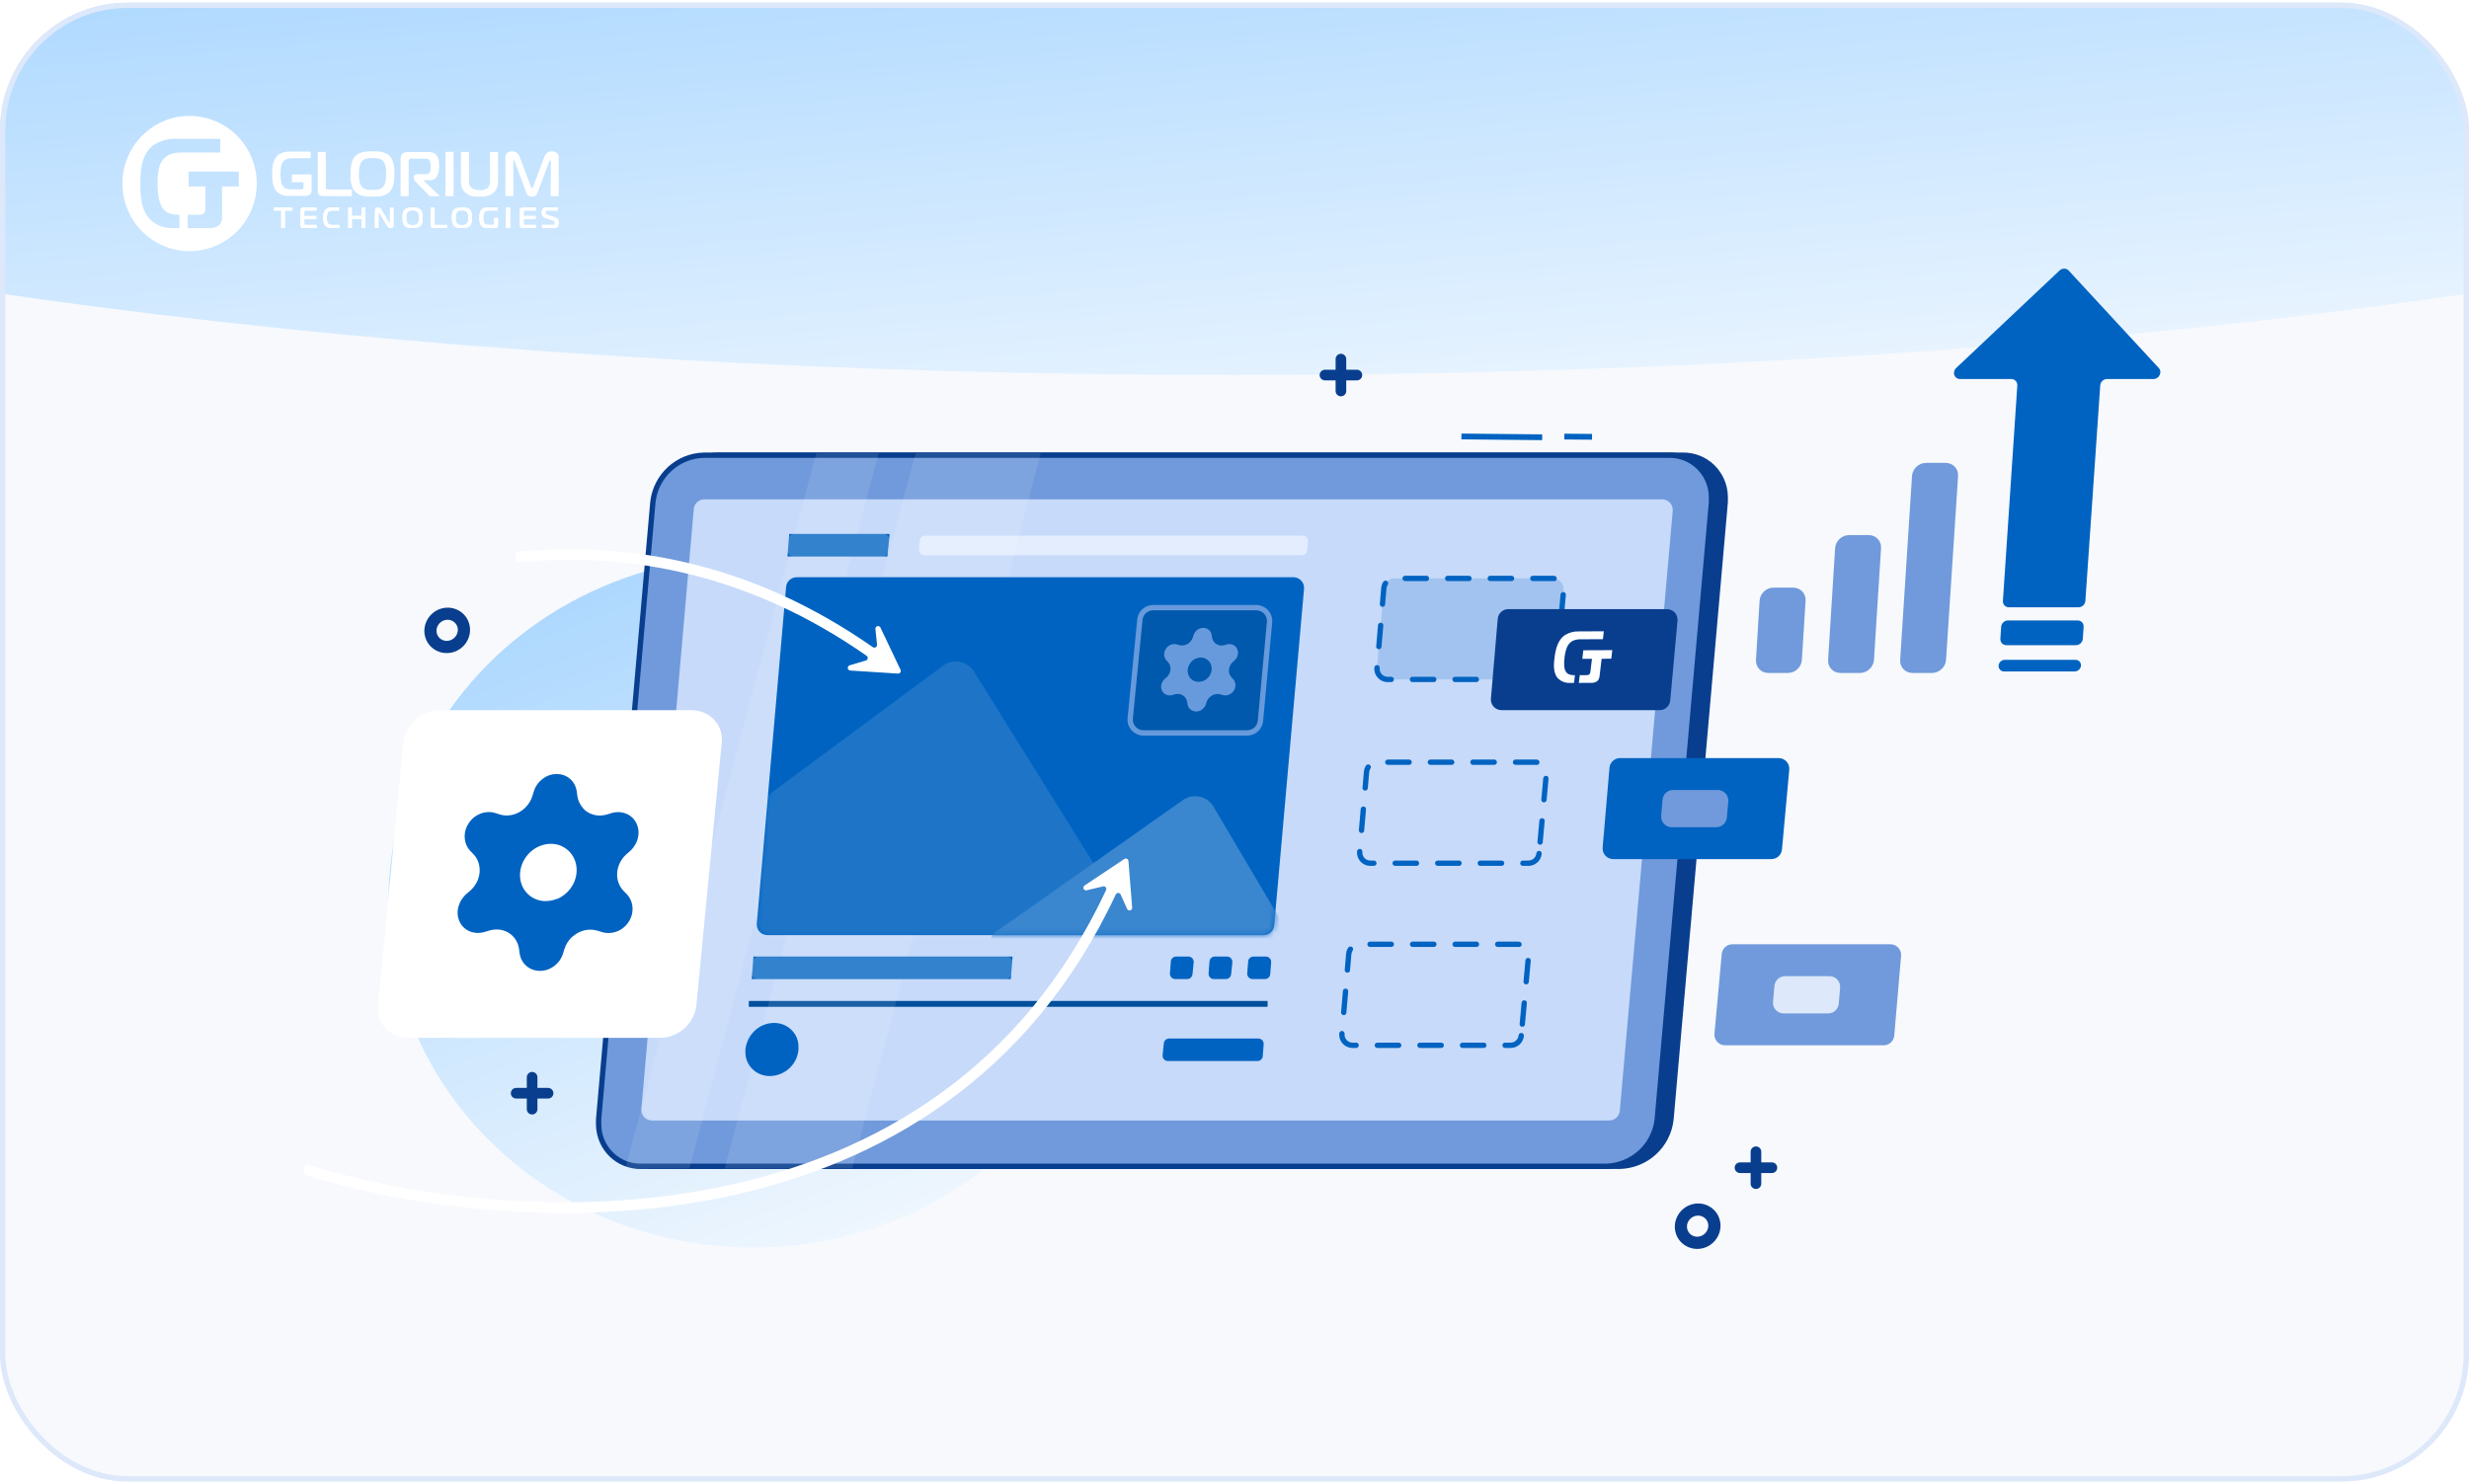 <?xml version="1.0" encoding="UTF-8"?>
<svg xmlns="http://www.w3.org/2000/svg" width="464" height="279" viewBox="0 0 464 279" fill="none">
  <g clip-path="url(#clip0_6472_12754)">
    <rect y="0.5" width="464" height="278" fill="#F7F9FD"></rect>
    <g filter="url(#filter0_f_6472_12754)">
      <ellipse cx="232" cy="-15" rx="85.5" ry="406" transform="rotate(90 232 -15)" fill="url(#paint0_linear_6472_12754)"></ellipse>
    </g>
    <g opacity="0.6" filter="url(#filter1_f_6472_12754)">
      <ellipse cx="141.5" cy="169.5" rx="65" ry="68.5" transform="rotate(90 141.5 169.5)" fill="url(#paint1_linear_6472_12754)"></ellipse>
    </g>
    <path d="M388.77 50.861C394.419 56.973 400.065 63.081 405.706 69.185C406.407 69.95 405.767 71.245 404.71 71.245C401.799 71.245 398.888 71.245 395.977 71.245C395.313 71.245 394.735 71.788 394.698 72.454C393.763 85.954 392.833 99.453 391.906 112.952C391.857 113.618 391.279 114.161 390.615 114.161C386.252 114.161 381.894 114.161 377.54 114.161C376.864 114.161 376.36 113.618 376.409 112.952C377.311 99.453 378.213 85.954 379.115 72.454C379.152 71.788 378.647 71.245 377.971 71.245C374.765 71.245 371.555 71.245 368.341 71.245C367.271 71.245 366.815 69.95 367.615 69.185C374.084 63.081 380.558 56.973 387.036 50.861C387.54 50.38 388.327 50.38 388.77 50.861Z" fill="#0063C1"></path>
    <path d="M375.929 120.071C375.978 119.323 376.028 118.574 376.077 117.826C376.126 117.159 376.704 116.629 377.368 116.629C381.722 116.629 386.08 116.629 390.442 116.629C391.119 116.629 391.623 117.159 391.574 117.826C391.525 118.574 391.476 119.323 391.426 120.071C391.377 120.738 390.799 121.281 390.135 121.281C385.773 121.281 381.415 121.281 377.061 121.281C376.397 121.281 375.892 120.738 375.929 120.071Z" fill="#0063C1"></path>
    <path d="M389.901 126.216C385.474 126.216 381.046 126.216 376.618 126.216C376.015 126.216 375.56 125.723 375.597 125.118C375.634 124.513 376.163 124.032 376.766 124.032C381.193 124.032 385.621 124.032 390.049 124.032C390.652 124.032 391.119 124.513 391.082 125.118C391.033 125.723 390.504 126.216 389.901 126.216Z" fill="#0063C1"></path>
    <path d="M330.68 112.927C330.766 111.557 331.935 110.459 333.3 110.459C334.538 110.459 335.772 110.459 337.002 110.459C338.367 110.459 339.4 111.557 339.327 112.927C339.097 116.629 338.863 120.33 338.626 124.032C338.552 125.389 337.371 126.5 336.018 126.5C334.78 126.5 333.546 126.5 332.316 126.5C330.951 126.5 329.93 125.389 330.004 124.032C330.233 120.33 330.459 116.629 330.68 112.927Z" fill="#709ADB"></path>
    <path d="M344.874 103.056C344.96 101.686 346.128 100.588 347.493 100.588C348.731 100.588 349.965 100.588 351.195 100.588C352.561 100.588 353.594 101.686 353.508 103.056C353.065 110.048 352.622 117.04 352.179 124.032C352.093 125.389 350.913 126.5 349.56 126.5C348.33 126.5 347.096 126.5 345.858 126.5C344.492 126.5 343.471 125.389 343.558 124.032C343.992 117.04 344.431 110.048 344.874 103.056Z" fill="#709ADB"></path>
    <path d="M359.325 89.483C359.411 88.113 360.58 87.015 361.957 87.015C363.195 87.015 364.429 87.015 365.659 87.015C367.025 87.015 368.07 88.113 367.984 89.483C367.23 100.999 366.475 112.516 365.721 124.032C365.635 125.389 364.454 126.5 363.101 126.5C361.871 126.5 360.637 126.5 359.399 126.5C358.034 126.5 357.013 125.389 357.099 124.032C357.845 112.516 358.587 100.999 359.325 89.483Z" fill="#709ADB"></path>
    <path fill-rule="evenodd" clip-rule="evenodd" d="M35.623 21.789C40.73 21.788 45.336 24.883 47.291 29.632C49.247 34.382 48.168 39.849 44.557 43.485C40.946 47.12 35.514 48.209 30.796 46.242C26.077 44.275 23 39.64 23 34.499C23 27.481 28.651 21.791 35.623 21.789ZM35.273 40.368V42.885H39.518C39.795 42.879 40.072 42.839 40.34 42.767C40.623 42.691 40.888 42.558 41.119 42.375C41.305 42.209 41.453 42.005 41.551 41.775C41.687 41.441 41.751 41.081 41.738 40.721V35.052H44.881V32.252H35.44V35.052H38.599V39.235C38.596 39.379 38.583 39.523 38.56 39.666C38.535 39.831 38.455 39.983 38.334 40.097C38.231 40.213 38.095 40.292 37.944 40.325C37.803 40.348 37.66 40.36 37.516 40.36L35.273 40.368ZM33.715 42.885V40.368H33.465C32.837 40.376 32.214 40.258 31.631 40.023C31.023 39.739 30.541 39.239 30.275 38.619C30.07 38.195 29.926 37.744 29.847 37.279C29.785 36.941 29.726 36.545 29.68 36.102C29.629 35.573 29.606 35.042 29.609 34.511C29.606 33.987 29.63 33.464 29.68 32.943C29.726 32.496 29.785 32.111 29.847 31.794C29.897 31.527 29.968 31.265 30.061 31.01C30.123 30.831 30.202 30.659 30.299 30.496C30.614 29.907 31.106 29.432 31.705 29.14C32.42 28.809 33.201 28.649 33.987 28.673H41.387V26.102H33.099C31.687 26.044 30.288 26.402 29.076 27.133C28.488 27.502 27.988 27.997 27.611 28.583C27.254 29.156 26.981 29.778 26.801 30.43C26.619 31.103 26.5 31.792 26.447 32.488C26.388 33.201 26.361 33.899 26.361 34.585C26.361 35.177 26.361 35.793 26.424 36.432C26.461 37.066 26.552 37.695 26.696 38.313C26.84 38.926 27.059 39.517 27.35 40.074C27.651 40.644 28.06 41.149 28.554 41.56C29.017 41.929 29.53 42.232 30.077 42.457C30.819 42.757 31.614 42.899 32.414 42.877L33.715 42.885Z" fill="white"></path>
    <path fill-rule="evenodd" clip-rule="evenodd" d="M103.272 30.246C103.239 30.3 103.213 30.357 103.194 30.418L101.112 35.981C101.05 36.137 100.992 36.282 100.934 36.402C100.881 36.519 100.809 36.626 100.721 36.718C100.634 36.808 100.528 36.875 100.412 36.914C100.267 36.961 100.115 36.983 99.963 36.978C99.8 36.983 99.638 36.955 99.487 36.894C99.368 36.846 99.261 36.77 99.173 36.674C99.087 36.583 99.016 36.477 98.964 36.362C98.908 36.231 98.858 36.097 98.817 35.961L96.758 30.41C96.738 30.349 96.71 30.291 96.677 30.238L96.673 30.229C96.641 30.166 96.624 30.133 96.565 30.133C96.503 30.133 96.457 30.177 96.457 30.25V30.386L96.492 36.862H94.975V29.541C94.961 29.318 95.023 29.097 95.149 28.916C95.251 28.777 95.384 28.664 95.535 28.587C95.671 28.52 95.816 28.478 95.965 28.463H96.271C96.467 28.459 96.664 28.487 96.852 28.547C96.995 28.594 97.127 28.672 97.238 28.776C97.342 28.876 97.43 28.994 97.498 29.124C97.569 29.253 97.63 29.387 97.683 29.525L99.761 35.076C99.794 35.151 99.83 35.225 99.87 35.296C99.904 35.356 99.939 35.384 99.978 35.384C100.017 35.384 100.055 35.356 100.09 35.296C100.131 35.225 100.167 35.151 100.199 35.076L102.277 29.525C102.344 29.323 102.439 29.133 102.559 28.96C102.651 28.833 102.766 28.724 102.896 28.64C103.015 28.566 103.146 28.516 103.283 28.491C103.42 28.467 103.559 28.455 103.697 28.455C104.026 28.443 104.351 28.533 104.63 28.715C104.883 28.909 105.022 29.224 104.997 29.549V36.87H103.48L103.527 30.394C103.527 30.282 103.508 30.213 103.473 30.186C103.449 30.162 103.419 30.147 103.388 30.141C103.349 30.141 103.31 30.177 103.272 30.246ZM70.018 28.455H70.792C71.078 28.464 71.362 28.495 71.643 28.547C71.931 28.604 72.213 28.692 72.483 28.811C72.758 28.931 73.009 29.104 73.222 29.32C73.43 29.529 73.598 29.776 73.718 30.049C73.84 30.326 73.933 30.616 73.996 30.914C74.062 31.216 74.104 31.523 74.12 31.831V32.697C74.12 32.965 74.12 33.265 74.093 33.574C74.074 33.879 74.034 34.183 73.973 34.483C73.911 34.781 73.819 35.071 73.698 35.348C73.578 35.621 73.41 35.868 73.203 36.077C72.989 36.292 72.738 36.464 72.464 36.586C72.194 36.705 71.912 36.792 71.624 36.846C71.342 36.901 71.056 36.934 70.769 36.942H69.221C68.936 36.933 68.653 36.901 68.373 36.846C68.085 36.793 67.803 36.706 67.534 36.586C67.259 36.464 67.009 36.292 66.794 36.077C66.567 35.849 66.385 35.577 66.26 35.276C66.135 34.987 66.041 34.685 65.982 34.375C65.926 34.079 65.892 33.779 65.881 33.477V32.676C65.881 32.432 65.881 32.1 65.904 31.791C65.92 31.488 65.959 31.187 66.02 30.89C66.081 30.595 66.173 30.307 66.295 30.033C66.421 29.756 66.597 29.507 66.814 29.3C67.026 29.095 67.272 28.932 67.541 28.819C67.809 28.701 68.088 28.612 68.373 28.555C68.652 28.503 68.934 28.472 69.217 28.463H69.991L70.018 28.455ZM58.552 32.789H58.563L58.552 32.741V32.789ZM58.552 35.749V32.789H54.852V34.255H57.046V35.056C57.051 35.128 57.051 35.2 57.046 35.272C57.032 35.353 56.994 35.427 56.938 35.484C56.885 35.543 56.816 35.582 56.74 35.597C56.672 35.603 56.604 35.603 56.535 35.597H54.569C54.267 35.599 53.968 35.541 53.687 35.424C53.393 35.284 53.16 35.035 53.033 34.727C52.994 34.644 52.959 34.559 52.929 34.471C52.883 34.341 52.849 34.207 52.824 34.071C52.793 33.902 52.766 33.706 52.743 33.482C52.718 33.216 52.706 32.948 52.708 32.681C52.706 32.413 52.717 32.146 52.743 31.88C52.766 31.655 52.793 31.479 52.824 31.307C52.848 31.171 52.883 31.037 52.929 30.906C52.96 30.818 52.997 30.732 53.041 30.65C53.195 30.358 53.433 30.123 53.722 29.977C54.068 29.813 54.445 29.734 54.825 29.745H58.397V28.499H54.384C53.705 28.471 53.032 28.648 52.449 29.008C52.166 29.192 51.925 29.438 51.745 29.729C51.571 30.011 51.44 30.319 51.358 30.642C51.268 30.977 51.209 31.321 51.183 31.668C51.156 32.02 51.145 32.364 51.145 32.705C51.145 33.045 51.145 33.306 51.172 33.622C51.19 33.936 51.234 34.249 51.303 34.555C51.372 34.859 51.479 35.153 51.621 35.428C51.766 35.711 51.963 35.961 52.201 36.165C52.424 36.35 52.672 36.5 52.936 36.61C53.298 36.76 53.685 36.831 54.074 36.818H57.48C57.61 36.814 57.74 36.795 57.867 36.762C58.007 36.727 58.139 36.661 58.254 36.57C58.344 36.489 58.416 36.388 58.463 36.273C58.527 36.107 58.557 35.928 58.552 35.749ZM66.125 35.629V36.866L60.734 36.874C60.604 36.872 60.475 36.857 60.347 36.83C60.221 36.803 60.103 36.746 60.003 36.662C59.93 36.588 59.866 36.505 59.813 36.414C59.745 36.278 59.712 36.126 59.717 35.973V28.555H61.234V35.348C61.241 35.422 61.277 35.488 61.334 35.533C61.37 35.556 61.407 35.576 61.446 35.593C61.533 35.622 61.623 35.634 61.714 35.629H66.125ZM67.483 33.598C67.455 33.303 67.442 33.006 67.444 32.709H67.456C67.442 32.209 67.486 31.708 67.588 31.219C67.653 30.917 67.777 30.633 67.951 30.382C68.172 30.087 68.491 29.886 68.845 29.817C69.228 29.738 69.617 29.7 70.006 29.701C70.396 29.7 70.785 29.739 71.167 29.817C71.526 29.884 71.848 30.085 72.073 30.382C72.144 30.474 72.207 30.573 72.258 30.678C72.326 30.823 72.38 30.975 72.417 31.131C72.469 31.347 72.505 31.566 72.525 31.788C72.555 32.094 72.57 32.401 72.568 32.709C72.57 33.003 72.555 33.297 72.525 33.59C72.505 33.81 72.469 34.028 72.417 34.243C72.38 34.403 72.328 34.558 72.262 34.708C72.213 34.823 72.15 34.93 72.073 35.028C71.959 35.179 71.819 35.307 71.659 35.404C71.503 35.498 71.335 35.568 71.159 35.613C70.976 35.661 70.788 35.69 70.598 35.701H69.383C69.194 35.691 69.006 35.661 68.822 35.613C68.649 35.566 68.482 35.496 68.327 35.404C68.174 35.307 68.043 35.179 67.94 35.028C67.863 34.933 67.8 34.828 67.75 34.715C67.683 34.566 67.63 34.411 67.591 34.251C67.543 34.036 67.507 33.818 67.483 33.598ZM75.289 36.87H76.806V30.394C76.8 30.312 76.8 30.231 76.806 30.149C76.825 30.06 76.876 29.982 76.949 29.929C76.997 29.873 77.06 29.834 77.131 29.817C77.204 29.81 77.278 29.81 77.351 29.817H79.809C79.951 29.819 80.093 29.83 80.234 29.849C80.395 29.869 80.545 29.947 80.656 30.069C80.757 30.183 80.829 30.32 80.865 30.47C80.928 30.717 80.955 30.972 80.947 31.227V31.491C80.947 31.595 80.947 31.7 80.924 31.804C80.912 31.91 80.893 32.016 80.865 32.12C80.846 32.208 80.813 32.291 80.768 32.368C80.682 32.519 80.544 32.631 80.382 32.681C80.24 32.717 80.094 32.736 79.948 32.737H78.435C78.252 32.724 78.071 32.782 77.928 32.901C77.817 33.002 77.754 33.148 77.758 33.302V33.49C77.761 33.625 77.805 33.757 77.881 33.866C77.956 33.983 78.04 34.093 78.133 34.195L80.776 36.89H82.684L79.627 33.954V33.894H80.664C80.865 33.898 81.066 33.873 81.26 33.818C81.412 33.773 81.556 33.706 81.689 33.618C81.801 33.542 81.9 33.449 81.984 33.342C82.058 33.249 82.123 33.148 82.177 33.041C82.333 32.749 82.433 32.428 82.471 32.096C82.505 31.786 82.522 31.474 82.521 31.163C82.52 30.852 82.502 30.542 82.467 30.233C82.424 29.908 82.305 29.599 82.119 29.332C82.02 29.163 81.888 29.017 81.732 28.904C81.598 28.804 81.449 28.727 81.291 28.675C81.141 28.629 80.986 28.599 80.83 28.587H76.581C76.418 28.587 76.254 28.606 76.094 28.643C75.912 28.688 75.746 28.784 75.614 28.92C75.464 29.058 75.364 29.244 75.328 29.448C75.297 29.631 75.282 29.816 75.281 30.001V36.906L75.289 36.87ZM85.238 28.551V36.87H83.721V28.551H85.238ZM90.11 35.717H89.723C89.58 35.704 89.437 35.68 89.298 35.645C89.154 35.608 89.015 35.554 88.884 35.484C88.749 35.411 88.627 35.315 88.524 35.2C88.341 35.005 88.221 34.756 88.183 34.487C88.15 34.243 88.133 33.996 88.133 33.75V28.567H86.616V33.962C86.618 34.329 86.659 34.694 86.736 35.052C86.833 35.447 87.034 35.808 87.316 36.093C87.509 36.3 87.738 36.469 87.99 36.59C88.23 36.706 88.482 36.796 88.74 36.858C88.982 36.916 89.228 36.952 89.475 36.966H90.741C90.989 36.952 91.234 36.916 91.476 36.858C91.735 36.796 91.987 36.706 92.227 36.59C92.48 36.47 92.708 36.301 92.9 36.093C93.183 35.808 93.384 35.447 93.481 35.052C93.56 34.694 93.6 34.329 93.601 33.962V28.567H92.084V34.094C92.081 34.229 92.065 34.363 92.037 34.495C92.01 34.632 91.972 34.766 91.921 34.895C91.871 35.022 91.799 35.139 91.708 35.24C91.598 35.359 91.467 35.456 91.322 35.524C91.187 35.595 91.043 35.649 90.896 35.684C90.755 35.72 90.611 35.744 90.466 35.757H90.079L90.11 35.717Z" fill="white"></path>
    <path d="M52.855 42.869V39.576H51.449V38.994H54.948V39.576H53.534V42.869H52.855Z" fill="white"></path>
    <path d="M57.046 42.863C56.891 42.886 56.734 42.842 56.612 42.742C56.506 42.616 56.456 42.452 56.473 42.287V39.553C56.467 39.406 56.514 39.263 56.604 39.148C56.727 39.034 56.893 38.979 57.058 38.998H59.488V39.578H57.441C57.371 39.571 57.302 39.59 57.245 39.63C57.199 39.682 57.177 39.752 57.186 39.821V40.596H59.436V41.176H57.186V42.081C57.184 42.136 57.204 42.19 57.241 42.23C57.285 42.275 57.373 42.279 57.484 42.279H59.512V42.859L57.046 42.863Z" fill="white"></path>
    <path d="M62.258 42.865C61.834 42.898 61.418 42.732 61.119 42.41C60.835 41.999 60.7 41.493 60.74 40.984C60.691 40.456 60.814 39.926 61.089 39.485C61.398 39.145 61.831 38.967 62.273 38.997H63.722V39.578H62.584C62.182 39.578 61.825 39.607 61.635 39.936C61.473 40.253 61.403 40.615 61.434 40.976C61.405 41.3 61.465 41.626 61.605 41.914C61.791 42.219 62.121 42.284 62.55 42.284H63.772V42.865H62.258Z" fill="white"></path>
    <path d="M68.64 42.869H67.97V41.164H66.119V42.869H65.445V38.994H66.119V40.581H67.97V38.994H68.64V42.869Z" fill="white"></path>
    <path d="M73.963 42.329C73.975 42.478 73.921 42.626 73.815 42.73C73.71 42.834 73.566 42.884 73.421 42.865C73.181 42.884 72.951 42.759 72.829 42.543L71.292 40.027C71.242 39.943 71.219 39.935 71.207 39.935C71.16 39.947 71.129 39.993 71.134 40.042V42.826H70.466V39.51C70.466 39.188 70.681 38.997 71.027 38.997C71.259 38.974 71.484 39.09 71.607 39.295L73.145 41.832C73.171 41.867 73.183 41.923 73.229 41.923C73.275 41.923 73.287 41.855 73.287 41.832V39.049H73.956L73.963 42.329Z" fill="white"></path>
    <path fill-rule="evenodd" clip-rule="evenodd" d="M79.442 40.932C79.442 40.433 79.407 39.791 79.018 39.393C78.613 38.994 78.007 38.994 77.557 38.994C77.553 38.994 77.548 38.994 77.544 38.994C77.092 38.994 76.466 39.002 76.066 39.393C75.665 39.783 75.638 40.417 75.638 40.932C75.638 41.358 75.657 42.072 76.066 42.47C76.474 42.869 77.116 42.869 77.544 42.869C77.971 42.869 78.637 42.849 79.018 42.47C79.399 42.092 79.442 41.43 79.442 40.932ZM77.536 42.303C77.189 42.36 76.836 42.243 76.587 41.988H76.599C76.403 41.674 76.318 41.302 76.358 40.931C76.316 40.56 76.397 40.186 76.587 39.867C76.84 39.62 77.191 39.506 77.536 39.56C77.884 39.51 78.235 39.622 78.493 39.867C78.689 40.183 78.77 40.56 78.722 40.931C78.764 41.3 78.684 41.672 78.493 41.988C78.24 42.241 77.885 42.358 77.536 42.303Z" fill="white"></path>
    <path d="M81.454 42.868C81.328 42.874 81.204 42.838 81.1 42.767C81.009 42.686 80.959 42.568 80.963 42.445V38.994H81.684V42.075C81.674 42.136 81.694 42.197 81.736 42.242C81.788 42.277 81.851 42.293 81.913 42.286H84.006V42.868H81.454Z" fill="white"></path>
    <path fill-rule="evenodd" clip-rule="evenodd" d="M88.722 40.932C88.722 40.433 88.686 39.791 88.298 39.393C87.894 38.994 87.287 38.994 86.837 38.994C86.832 38.994 86.828 38.994 86.824 38.994C86.373 38.994 85.747 39.002 85.346 39.393C84.946 39.783 84.918 40.417 84.918 40.932C84.918 41.358 84.938 42.072 85.346 42.47C85.755 42.869 86.396 42.869 86.824 42.869C87.252 42.869 87.917 42.849 88.298 42.47C88.679 42.092 88.722 41.43 88.722 40.932ZM86.816 42.303C86.468 42.359 86.114 42.243 85.864 41.988C85.676 41.671 85.597 41.3 85.638 40.932C85.598 40.561 85.677 40.187 85.864 39.867C86.118 39.62 86.47 39.507 86.816 39.56C87.164 39.51 87.515 39.623 87.773 39.867C87.969 40.183 88.05 40.56 88.002 40.932C88.045 41.3 87.963 41.673 87.773 41.988C87.52 42.242 87.166 42.358 86.816 42.303Z" fill="white"></path>
    <path d="M93.589 42.37C93.598 42.511 93.548 42.65 93.45 42.751C93.342 42.83 93.212 42.871 93.079 42.868H91.468C91.148 42.879 90.836 42.771 90.588 42.565C90.127 42.159 90.091 41.503 90.091 40.944C90.091 40.312 90.147 39.603 90.704 39.234C90.98 39.066 91.297 38.983 91.619 38.995H93.501V39.575H91.822C91.489 39.537 91.164 39.694 90.982 39.98C90.855 40.272 90.801 40.592 90.823 40.911C90.804 41.235 90.855 41.559 90.974 41.86C91.111 42.136 91.401 42.297 91.703 42.265H92.626C92.695 42.274 92.765 42.252 92.817 42.204C92.863 42.149 92.885 42.077 92.876 42.005V40.952H93.589V42.37Z" fill="white"></path>
    <path d="M95.111 42.869V38.994H95.872V42.869H95.111Z" fill="white"></path>
    <path d="M98.275 42.863C98.119 42.886 97.962 42.842 97.84 42.742C97.734 42.616 97.684 42.452 97.701 42.287V39.553C97.695 39.406 97.742 39.263 97.832 39.148C97.955 39.034 98.121 38.979 98.286 38.998H100.716V39.578H98.669C98.6 39.571 98.531 39.59 98.474 39.63C98.427 39.682 98.406 39.752 98.414 39.821V40.596H100.665V41.176H98.414V42.081C98.412 42.136 98.433 42.19 98.47 42.23C98.514 42.275 98.601 42.279 98.713 42.279H100.74V42.859L98.275 42.863Z" fill="white"></path>
    <path d="M101.86 42.27H103.922C104.258 42.27 104.274 41.982 104.274 41.864C104.274 41.746 104.235 41.531 103.91 41.425L102.443 40.946C102.272 40.894 102.119 40.794 102.001 40.657C101.859 40.444 101.792 40.188 101.809 39.93C101.785 39.665 101.874 39.403 102.052 39.211C102.22 39.059 102.439 38.982 102.662 38.996H104.806V39.577H102.9C102.795 39.564 102.689 39.596 102.607 39.666C102.539 39.748 102.505 39.855 102.513 39.962C102.513 40.133 102.56 40.3 102.857 40.397L104.219 40.844C104.413 40.895 104.595 40.989 104.751 41.12C104.925 41.326 105.013 41.595 104.997 41.868C105.014 42.123 104.948 42.376 104.809 42.587C104.648 42.791 104.397 42.895 104.144 42.863H101.86V42.27Z" fill="white"></path>
    <path d="M52.856 42.871V39.578H51.449V38.996H54.948V39.578H53.534V42.871H52.856Z" fill="white"></path>
    <path d="M57.047 42.865C56.892 42.888 56.734 42.844 56.612 42.744C56.506 42.618 56.456 42.454 56.473 42.289V39.555C56.467 39.408 56.514 39.264 56.604 39.15C56.728 39.036 56.893 38.981 57.058 39H59.488V39.58H57.441C57.372 39.573 57.302 39.592 57.246 39.633C57.199 39.684 57.178 39.754 57.186 39.823V40.598H59.437V41.178H57.186V42.083C57.184 42.138 57.204 42.192 57.242 42.233C57.285 42.277 57.373 42.281 57.485 42.281H59.512V42.861L57.047 42.865Z" fill="white"></path>
    <path d="M62.258 42.867C61.834 42.9 61.419 42.734 61.119 42.412C60.835 42.002 60.701 41.495 60.74 40.986C60.691 40.458 60.814 39.928 61.089 39.487C61.398 39.147 61.831 38.969 62.273 38.999H63.723V39.58H62.584C62.182 39.58 61.825 39.609 61.636 39.938C61.473 40.255 61.403 40.617 61.434 40.978C61.406 41.302 61.465 41.628 61.605 41.916C61.791 42.221 62.121 42.286 62.55 42.286H63.772V42.867H62.258Z" fill="white"></path>
    <path d="M68.64 42.871H67.971V41.166H66.119V42.871H65.445V38.996H66.119V40.584H67.971V38.996H68.64V42.871Z" fill="white"></path>
    <path d="M73.963 42.331C73.975 42.481 73.921 42.628 73.816 42.732C73.711 42.836 73.566 42.886 73.421 42.867C73.181 42.886 72.951 42.761 72.83 42.545L71.292 40.029C71.242 39.945 71.219 39.937 71.208 39.937C71.161 39.949 71.129 39.995 71.135 40.044V42.828H70.466V39.512C70.466 39.19 70.681 38.999 71.027 38.999C71.26 38.976 71.484 39.092 71.607 39.297L73.145 41.834C73.172 41.869 73.183 41.925 73.229 41.925C73.275 41.925 73.287 41.858 73.287 41.834V39.051H73.956L73.963 42.331Z" fill="white"></path>
    <path fill-rule="evenodd" clip-rule="evenodd" d="M79.442 40.934C79.442 40.435 79.407 39.793 79.018 39.395C78.614 38.996 78.007 38.996 77.557 38.996C77.553 38.996 77.548 38.996 77.544 38.996C77.093 38.996 76.467 39.004 76.066 39.395C75.665 39.785 75.638 40.419 75.638 40.934C75.638 41.36 75.658 42.074 76.066 42.472C76.475 42.871 77.116 42.871 77.544 42.871C77.972 42.871 78.637 42.851 79.018 42.472C79.399 42.094 79.442 41.432 79.442 40.934ZM77.536 42.305C77.189 42.362 76.836 42.245 76.587 41.99H76.599C76.404 41.676 76.319 41.304 76.358 40.934C76.317 40.562 76.397 40.188 76.587 39.869C76.84 39.622 77.191 39.508 77.536 39.562C77.884 39.512 78.236 39.624 78.493 39.869C78.689 40.185 78.77 40.562 78.723 40.934C78.765 41.302 78.684 41.675 78.493 41.99C78.24 42.243 77.886 42.36 77.536 42.305Z" fill="white"></path>
    <path d="M81.455 42.87C81.329 42.876 81.204 42.84 81.1 42.769C81.009 42.688 80.959 42.57 80.963 42.447V38.996H81.684V42.077C81.675 42.138 81.694 42.199 81.736 42.244C81.788 42.279 81.851 42.295 81.913 42.288H84.006V42.87H81.455Z" fill="white"></path>
    <path fill-rule="evenodd" clip-rule="evenodd" d="M88.722 40.934C88.722 40.435 88.687 39.793 88.298 39.395C87.894 38.996 87.287 38.996 86.837 38.996C86.833 38.996 86.829 38.996 86.824 38.996C86.373 38.996 85.747 39.004 85.347 39.395C84.946 39.785 84.919 40.419 84.919 40.934C84.919 41.36 84.938 42.074 85.347 42.472C85.755 42.871 86.396 42.871 86.824 42.871C87.252 42.871 87.917 42.851 88.298 42.472C88.679 42.094 88.722 41.432 88.722 40.934ZM86.817 42.305C86.468 42.362 86.114 42.245 85.864 41.99C85.676 41.673 85.597 41.302 85.638 40.934C85.598 40.563 85.677 40.189 85.864 39.869C86.118 39.622 86.47 39.509 86.817 39.562C87.165 39.512 87.515 39.625 87.773 39.869C87.969 40.185 88.051 40.562 88.002 40.934C88.045 41.302 87.964 41.675 87.773 41.99C87.521 42.244 87.166 42.36 86.817 42.305Z" fill="white"></path>
    <path d="M93.589 42.372C93.598 42.514 93.548 42.652 93.45 42.753C93.342 42.832 93.212 42.873 93.08 42.87H91.468C91.148 42.881 90.836 42.773 90.588 42.566C90.127 42.161 90.091 41.505 90.091 40.946C90.091 40.314 90.147 39.605 90.704 39.236C90.98 39.068 91.298 38.985 91.619 38.997H93.501V39.577H91.822C91.49 39.539 91.164 39.696 90.983 39.982C90.856 40.274 90.801 40.594 90.823 40.914C90.804 41.237 90.856 41.561 90.975 41.862C91.111 42.138 91.401 42.3 91.703 42.267H92.626C92.696 42.276 92.765 42.254 92.817 42.206C92.864 42.151 92.885 42.079 92.877 42.008V40.954H93.589V42.372Z" fill="white"></path>
    <path d="M95.112 42.871V38.996H95.872V42.871H95.112Z" fill="white"></path>
    <path d="M98.275 42.865C98.119 42.888 97.963 42.844 97.841 42.744C97.734 42.618 97.684 42.454 97.701 42.289V39.555C97.696 39.408 97.742 39.264 97.833 39.15C97.956 39.036 98.121 38.981 98.287 39H100.717V39.58H98.669C98.6 39.573 98.531 39.592 98.474 39.633C98.427 39.684 98.406 39.754 98.414 39.823V40.598H100.665V41.178H98.414V42.083C98.413 42.138 98.433 42.192 98.47 42.233C98.514 42.277 98.601 42.281 98.713 42.281H100.74V42.861L98.275 42.865Z" fill="white"></path>
    <path d="M101.86 42.272H103.922C104.258 42.272 104.274 41.984 104.274 41.866C104.274 41.748 104.235 41.533 103.91 41.427L102.443 40.948C102.273 40.896 102.12 40.796 102.001 40.659C101.86 40.446 101.792 40.19 101.809 39.932C101.786 39.667 101.874 39.405 102.052 39.213C102.221 39.061 102.439 38.984 102.662 38.998H104.806V39.578H102.901C102.795 39.566 102.689 39.598 102.607 39.668C102.539 39.75 102.505 39.857 102.513 39.965C102.513 40.135 102.56 40.302 102.857 40.399L104.219 40.846C104.413 40.897 104.595 40.992 104.751 41.122C104.925 41.328 105.013 41.597 104.998 41.87C105.014 42.125 104.948 42.378 104.81 42.589C104.648 42.793 104.397 42.898 104.145 42.865H101.86V42.272Z" fill="white"></path>
    <path d="M304.248 210.627H120.349L130.541 93.859H314.549L304.248 210.627Z" fill="#0063C1"></path>
    <path d="M123.149 219.242L123.137 219.242C118.758 219.344 115.188 215.881 115.083 211.488V211.487V211.485V211.483V211.481V211.479V211.477V211.475V211.473V211.471V211.469V211.467V211.465V211.463V211.461V211.46V211.458V211.456V211.454V211.452V211.45V211.448V211.446V211.444V211.442V211.44V211.438V211.436V211.434V211.432V211.43V211.428V211.426V211.424V211.422V211.42V211.418V211.416V211.414V211.412V211.41V211.408V211.406V211.404V211.402V211.4V211.398V211.396V211.394V211.392V211.39V211.388V211.386V211.384V211.382V211.38V211.378V211.376V211.374V211.372V211.37V211.368V211.365V211.363V211.361V211.359V211.357V211.355V211.353V211.351V211.349V211.347V211.345V211.343V211.341V211.339V211.337V211.335V211.332V211.33V211.328V211.326V211.324V211.322V211.32V211.318V211.316V211.314V211.312V211.31V211.307V211.305V211.303V211.301V211.299V211.297V211.295V211.293V211.291V211.288V211.286V211.284V211.282V211.28V211.278V211.276V211.274V211.272V211.269V211.267V211.265V211.263V211.261V211.259V211.257V211.255V211.252V211.25V211.248V211.246V211.244V211.242V211.24V211.237V211.235V211.233V211.231V211.229V211.227V211.225V211.222V211.22V211.218V211.216V211.214V211.212V211.209V211.207V211.205V211.203V211.201V211.199V211.196V211.194V211.192V211.19V211.188V211.186V211.183V211.181V211.179V211.177V211.175V211.173V211.17V211.168V211.166V211.164V211.162V211.16V211.157V211.155V211.153V211.151V211.149V211.146V211.144V211.142V211.14V211.138V211.135V211.133V211.131V211.129V211.127V211.124V211.122V211.12V211.118V211.116V211.114V211.111V211.109V211.107V211.105V211.102V211.1V211.098V211.096V211.094V211.091V211.089V211.087V211.085V211.083V211.08V211.078V211.076V211.074V211.072V211.069V211.067V211.065V211.063V211.061V211.058V211.056V211.054V211.052V211.049V211.047V211.045V211.043V211.041V211.038V211.036V211.034V211.032V211.029V211.027V211.025V211.023V211.021V211.018V211.016V211.014V211.012V211.01V211.007V211.005V211.003V211.001V210.998V210.996V210.994V210.992V210.989V210.987V210.985V210.983V210.981V210.978V210.976V210.974V210.972V210.969V210.967V210.965V210.963V210.961V210.958V210.956V210.954V210.952V210.949V210.947V210.945V210.943V210.941V210.938V210.936V210.934V210.932V210.929V210.927V210.925V210.923V210.921V210.918V210.916V210.914V210.912V210.909V210.907V210.905V210.903V210.901V210.898V210.896V210.894V210.892V210.889V210.887V210.885V210.883V210.881V210.878V210.876V210.874V210.872V210.869V210.867V210.865V210.863V210.861V210.858V210.856V210.854V210.852V210.849V210.847V210.845V210.843V210.841V210.838V210.836V210.834V210.832V210.83V210.827V210.825V210.823V210.821V210.818V210.816V210.814V210.812V210.81V210.807V210.805V210.803V210.801V210.799V210.796V210.794V210.792V210.79V210.788V210.785V210.783V210.781V210.779V210.777V210.774V210.772V210.77V210.768V210.766V210.763V210.761V210.759V210.757V210.755V210.753V210.75V210.748V210.746V210.744V210.742V210.739V210.737V210.735V210.733V210.731V210.729V210.726V210.724V210.722V210.72V210.718V210.716V210.713V210.711V210.709V210.707V210.705V210.703V210.7V210.698V210.696V210.694V210.692V210.69V210.687V210.685V210.683V210.681V210.679V210.677V210.674V210.672V210.67V210.668V210.666V210.664V210.662V210.659V210.657V210.655V210.653V210.651V210.649V210.647V210.645V210.642V210.64V210.638V210.636V210.634V210.632V210.63V210.628V210.625V210.623V210.621V210.619V210.617V210.615V210.613V210.611V210.609V210.606V210.604V210.602V210.6V210.598V210.596V210.594V210.592V210.59V210.588V210.585V210.583V210.581V210.579V210.577V210.575V210.573V210.571V210.569V210.567V210.565V210.563V210.561V210.558V210.556V210.554V210.552V210.55V210.548V210.546V210.544V210.542V210.54V210.538V210.536V210.534V210.532V210.53V210.528V210.526V210.524V210.522V210.52V210.517V210.515V210.513V210.511V210.509V210.507V210.505V210.503V210.501V210.499V210.497V210.495V210.493V210.491V210.489V210.487V210.485V210.483V210.481V210.479V210.477V210.475V210.473V210.471V210.469V210.467V210.465V210.463V210.461V210.459V210.458V210.456V210.454V210.452V210.45V210.448V210.446V210.444V210.442V210.44V210.438V210.436V210.434V210.432V210.43L125.273 94.453C125.273 94.452 125.273 94.451 125.273 94.449C125.791 89.492 129.918 85.674 134.865 85.569L316.157 85.569L316.169 85.569C320.548 85.467 324.118 88.929 324.223 93.322V93.324V93.326V93.328V93.33V93.332V93.333V93.335V93.337V93.339V93.341V93.343V93.345V93.347V93.349V93.351V93.353V93.354V93.356V93.358V93.36V93.362V93.364V93.366V93.368V93.37V93.372V93.374V93.375V93.377V93.379V93.381V93.383V93.385V93.387V93.389V93.391V93.393V93.394V93.396V93.398V93.4V93.402V93.404V93.406V93.408V93.41V93.412V93.414V93.415V93.418V93.419V93.421V93.423V93.425V93.427V93.429V93.431V93.433V93.435V93.437V93.439V93.441V93.442V93.444V93.446V93.448V93.45V93.452V93.454V93.456V93.458V93.46V93.462V93.463V93.465V93.467V93.469V93.471V93.473V93.475V93.477V93.479V93.481V93.483V93.485V93.487V93.489V93.49V93.492V93.494V93.496V93.498V93.5V93.502V93.504V93.506V93.508V93.51V93.512V93.514V93.516V93.517V93.519V93.521V93.523V93.525V93.527V93.529V93.531V93.533V93.535V93.537V93.539V93.541V93.543V93.545V93.546V93.549V93.55V93.552V93.554V93.556V93.558V93.56V93.562V93.564V93.566V93.568V93.57V93.572V93.574V93.576V93.578V93.58V93.582V93.584V93.585V93.588V93.589V93.591V93.593V93.595V93.597V93.599V93.601V93.603V93.605V93.607V93.609V93.611V93.613V93.615V93.617V93.619V93.621V93.623V93.625V93.627V93.629V93.631V93.633V93.635V93.637V93.639V93.641V93.642V93.644V93.647V93.648V93.65V93.652V93.654V93.656V93.658V93.66V93.662V93.664V93.666V93.668V93.67V93.672V93.674V93.676V93.678V93.68V93.682V93.684V93.686V93.688V93.69V93.692V93.694V93.696V93.698V93.7V93.702V93.704V93.706V93.708V93.71V93.712V93.714V93.716V93.718V93.72V93.722V93.724V93.726V93.728V93.73V93.732V93.734V93.736V93.738V93.74V93.743V93.745V93.746V93.749V93.751V93.753V93.755V93.757V93.759V93.761V93.763V93.765V93.767V93.769V93.771V93.773V93.775V93.777V93.779V93.781V93.783V93.785V93.787V93.789V93.791V93.793V93.796V93.797V93.8V93.802V93.804V93.806V93.808V93.81V93.812V93.814V93.816V93.818V93.82V93.822V93.824V93.826V93.829V93.831V93.833V93.835V93.837V93.839V93.841V93.843V93.845V93.847V93.849V93.851V93.853V93.856V93.858V93.86V93.862V93.864V93.866V93.868V93.87V93.872V93.874V93.876V93.879V93.881V93.883V93.885V93.887V93.889V93.891V93.893V93.895V93.898V93.9V93.902V93.904V93.906V93.908V93.91V93.912V93.915V93.917V93.919V93.921V93.923V93.925V93.927V93.93V93.932V93.934V93.936V93.938V93.94V93.942V93.945V93.947V93.949V93.951V93.953V93.955V93.957V93.96V93.962V93.964V93.966V93.968V93.971V93.973V93.975V93.977V93.979V93.981V93.984V93.986V93.988V93.99V93.992V93.994V93.997V93.999V94.001V94.003V94.005V94.008V94.01V94.012V94.014V94.016V94.019V94.021V94.023V94.025V94.027V94.03V94.032V94.034V94.036V94.038V94.041V94.043V94.045V94.047V94.05V94.052V94.054V94.056V94.058V94.061V94.063V94.065V94.067V94.07V94.072V94.074V94.076V94.079V94.081V94.083V94.085V94.088V94.09V94.092V94.094V94.097V94.099V94.101V94.104V94.106V94.108V94.11V94.113V94.115V94.117V94.12V94.122V94.124V94.126V94.129V94.131V94.133V94.136V94.138V94.14V94.142V94.145V94.147V94.149V94.152V94.154V94.156V94.159V94.161V94.163V94.166V94.168V94.17V94.173V94.175V94.177V94.18V94.182V94.184V94.187V94.189V94.191V94.194V94.196V94.198V94.201V94.203V94.206V94.208V94.21V94.213V94.215V94.217V94.22V94.222V94.224V94.227V94.229V94.232V94.234V94.236V94.239V94.241V94.243V94.246V94.248V94.251V94.253V94.255V94.258V94.26V94.263V94.265V94.268V94.27V94.272V94.275V94.277V94.28V94.282V94.285V94.287V94.289V94.292V94.294V94.297V94.299V94.302V94.304V94.306V94.309V94.311V94.314V94.316V94.319V94.321V94.324V94.326V94.329V94.331V94.334V94.336V94.339V94.341V94.344V94.346V94.349V94.351V94.354V94.356V94.359V94.361V94.364V94.366V94.369V94.371V94.374V94.376V94.379V94.381L314.033 210.357C314.033 210.359 314.033 210.36 314.033 210.361C313.515 215.315 309.391 219.136 304.333 219.242L123.149 219.242Z" fill="#093E8E" stroke="#093E8E"></path>
    <path d="M120.566 219.242L120.554 219.242C116.175 219.344 112.605 215.881 112.5 211.488V211.487V211.485V211.483V211.481V211.479V211.477V211.475V211.473V211.471V211.469V211.467V211.465V211.463V211.461V211.46V211.458V211.456V211.454V211.452V211.45V211.448V211.446V211.444V211.442V211.44V211.438V211.436V211.434V211.432V211.43V211.428V211.426V211.424V211.422V211.42V211.418V211.416V211.414V211.412V211.41V211.408V211.406V211.404V211.402V211.4V211.398V211.396V211.394V211.392V211.39V211.388V211.386V211.384V211.382V211.38V211.378V211.376V211.374V211.372V211.37V211.368V211.365V211.363V211.361V211.359V211.357V211.355V211.353V211.351V211.349V211.347V211.345V211.343V211.341V211.339V211.337V211.335V211.332V211.33V211.328V211.326V211.324V211.322V211.32V211.318V211.316V211.314V211.312V211.31V211.307V211.305V211.303V211.301V211.299V211.297V211.295V211.293V211.291V211.288V211.286V211.284V211.282V211.28V211.278V211.276V211.274V211.272V211.269V211.267V211.265V211.263V211.261V211.259V211.257V211.255V211.252V211.25V211.248V211.246V211.244V211.242V211.24V211.237V211.235V211.233V211.231V211.229V211.227V211.225V211.222V211.22V211.218V211.216V211.214V211.212V211.209V211.207V211.205V211.203V211.201V211.199V211.196V211.194V211.192V211.19V211.188V211.186V211.183V211.181V211.179V211.177V211.175V211.173V211.17V211.168V211.166V211.164V211.162V211.16V211.157V211.155V211.153V211.151V211.149V211.146V211.144V211.142V211.14V211.138V211.135V211.133V211.131V211.129V211.127V211.124V211.122V211.12V211.118V211.116V211.114V211.111V211.109V211.107V211.105V211.102V211.1V211.098V211.096V211.094V211.091V211.089V211.087V211.085V211.083V211.08V211.078V211.076V211.074V211.072V211.069V211.067V211.065V211.063V211.061V211.058V211.056V211.054V211.052V211.049V211.047V211.045V211.043V211.041V211.038V211.036V211.034V211.032V211.029V211.027V211.025V211.023V211.021V211.018V211.016V211.014V211.012V211.01V211.007V211.005V211.003V211.001V210.998V210.996V210.994V210.992V210.989V210.987V210.985V210.983V210.981V210.978V210.976V210.974V210.972V210.969V210.967V210.965V210.963V210.961V210.958V210.956V210.954V210.952V210.949V210.947V210.945V210.943V210.941V210.938V210.936V210.934V210.932V210.929V210.927V210.925V210.923V210.921V210.918V210.916V210.914V210.912V210.909V210.907V210.905V210.903V210.901V210.898V210.896V210.894V210.892V210.889V210.887V210.885V210.883V210.881V210.878V210.876V210.874V210.872V210.869V210.867V210.865V210.863V210.861V210.858V210.856V210.854V210.852V210.849V210.847V210.845V210.843V210.841V210.838V210.836V210.834V210.832V210.83V210.827V210.825V210.823V210.821V210.818V210.816V210.814V210.812V210.81V210.807V210.805V210.803V210.801V210.799V210.796V210.794V210.792V210.79V210.788V210.785V210.783V210.781V210.779V210.777V210.774V210.772V210.77V210.768V210.766V210.763V210.761V210.759V210.757V210.755V210.753V210.75V210.748V210.746V210.744V210.742V210.739V210.737V210.735V210.733V210.731V210.729V210.726V210.724V210.722V210.72V210.718V210.716V210.713V210.711V210.709V210.707V210.705V210.703V210.7V210.698V210.696V210.694V210.692V210.69V210.687V210.685V210.683V210.681V210.679V210.677V210.674V210.672V210.67V210.668V210.666V210.664V210.662V210.659V210.657V210.655V210.653V210.651V210.649V210.647V210.645V210.642V210.64V210.638V210.636V210.634V210.632V210.63V210.628V210.625V210.623V210.621V210.619V210.617V210.615V210.613V210.611V210.609V210.606V210.604V210.602V210.6V210.598V210.596V210.594V210.592V210.59V210.588V210.585V210.583V210.581V210.579V210.577V210.575V210.573V210.571V210.569V210.567V210.565V210.563V210.561V210.558V210.556V210.554V210.552V210.55V210.548V210.546V210.544V210.542V210.54V210.538V210.536V210.534V210.532V210.53V210.528V210.526V210.524V210.522V210.52V210.517V210.515V210.513V210.511V210.509V210.507V210.505V210.503V210.501V210.499V210.497V210.495V210.493V210.491V210.489V210.487V210.485V210.483V210.481V210.479V210.477V210.475V210.473V210.471V210.469V210.467V210.465V210.463V210.461V210.459V210.458V210.456V210.454V210.452V210.45V210.448V210.446V210.444V210.442V210.44V210.438V210.436V210.434V210.432V210.43L122.69 94.453C122.69 94.452 122.69 94.451 122.69 94.449C123.208 89.492 127.335 85.674 132.282 85.569L313.574 85.569L313.586 85.569C317.965 85.467 321.535 88.929 321.64 93.322V93.324V93.326V93.328V93.33V93.332V93.333V93.335V93.337V93.339V93.341V93.343V93.345V93.347V93.349V93.351V93.353V93.354V93.356V93.358V93.36V93.362V93.364V93.366V93.368V93.37V93.372V93.374V93.375V93.377V93.379V93.381V93.383V93.385V93.387V93.389V93.391V93.393V93.394V93.396V93.398V93.4V93.402V93.404V93.406V93.408V93.41V93.412V93.414V93.415V93.418V93.419V93.421V93.423V93.425V93.427V93.429V93.431V93.433V93.435V93.437V93.439V93.441V93.442V93.444V93.446V93.448V93.45V93.452V93.454V93.456V93.458V93.46V93.462V93.463V93.465V93.467V93.469V93.471V93.473V93.475V93.477V93.479V93.481V93.483V93.485V93.487V93.489V93.49V93.492V93.494V93.496V93.498V93.5V93.502V93.504V93.506V93.508V93.51V93.512V93.514V93.516V93.517V93.519V93.521V93.523V93.525V93.527V93.529V93.531V93.533V93.535V93.537V93.539V93.541V93.543V93.545V93.546V93.549V93.55V93.552V93.554V93.556V93.558V93.56V93.562V93.564V93.566V93.568V93.57V93.572V93.574V93.576V93.578V93.58V93.582V93.584V93.585V93.588V93.589V93.591V93.593V93.595V93.597V93.599V93.601V93.603V93.605V93.607V93.609V93.611V93.613V93.615V93.617V93.619V93.621V93.623V93.625V93.627V93.629V93.631V93.633V93.635V93.637V93.639V93.641V93.642V93.644V93.647V93.648V93.65V93.652V93.654V93.656V93.658V93.66V93.662V93.664V93.666V93.668V93.67V93.672V93.674V93.676V93.678V93.68V93.682V93.684V93.686V93.688V93.69V93.692V93.694V93.696V93.698V93.7V93.702V93.704V93.706V93.708V93.71V93.712V93.714V93.716V93.718V93.72V93.722V93.724V93.726V93.728V93.73V93.732V93.734V93.736V93.738V93.74V93.743V93.745V93.746V93.749V93.751V93.753V93.755V93.757V93.759V93.761V93.763V93.765V93.767V93.769V93.771V93.773V93.775V93.777V93.779V93.781V93.783V93.785V93.787V93.789V93.791V93.793V93.796V93.797V93.8V93.802V93.804V93.806V93.808V93.81V93.812V93.814V93.816V93.818V93.82V93.822V93.824V93.826V93.829V93.831V93.833V93.835V93.837V93.839V93.841V93.843V93.845V93.847V93.849V93.851V93.853V93.856V93.858V93.86V93.862V93.864V93.866V93.868V93.87V93.872V93.874V93.876V93.879V93.881V93.883V93.885V93.887V93.889V93.891V93.893V93.895V93.898V93.9V93.902V93.904V93.906V93.908V93.91V93.912V93.915V93.917V93.919V93.921V93.923V93.925V93.927V93.93V93.932V93.934V93.936V93.938V93.94V93.942V93.945V93.947V93.949V93.951V93.953V93.955V93.957V93.96V93.962V93.964V93.966V93.968V93.971V93.973V93.975V93.977V93.979V93.981V93.984V93.986V93.988V93.99V93.992V93.994V93.997V93.999V94.001V94.003V94.005V94.008V94.01V94.012V94.014V94.016V94.019V94.021V94.023V94.025V94.027V94.03V94.032V94.034V94.036V94.038V94.041V94.043V94.045V94.047V94.05V94.052V94.054V94.056V94.058V94.061V94.063V94.065V94.067V94.07V94.072V94.074V94.076V94.079V94.081V94.083V94.085V94.088V94.09V94.092V94.094V94.097V94.099V94.101V94.104V94.106V94.108V94.11V94.113V94.115V94.117V94.12V94.122V94.124V94.126V94.129V94.131V94.133V94.136V94.138V94.14V94.142V94.145V94.147V94.149V94.152V94.154V94.156V94.159V94.161V94.163V94.166V94.168V94.17V94.173V94.175V94.177V94.18V94.182V94.184V94.187V94.189V94.191V94.194V94.196V94.198V94.201V94.203V94.206V94.208V94.21V94.213V94.215V94.217V94.22V94.222V94.224V94.227V94.229V94.232V94.234V94.236V94.239V94.241V94.243V94.246V94.248V94.251V94.253V94.255V94.258V94.26V94.263V94.265V94.268V94.27V94.272V94.275V94.277V94.28V94.282V94.285V94.287V94.289V94.292V94.294V94.297V94.299V94.302V94.304V94.306V94.309V94.311V94.314V94.316V94.319V94.321V94.324V94.326V94.329V94.331V94.334V94.336V94.339V94.341V94.344V94.346V94.349V94.351V94.354V94.356V94.359V94.361V94.364V94.366V94.369V94.371V94.374V94.376V94.379V94.381L311.45 210.357C311.45 210.359 311.45 210.36 311.45 210.361C310.932 215.315 306.808 219.136 301.75 219.242L120.566 219.242Z" fill="#709ADB" stroke="#093E8E"></path>
    <path d="M304.409 208.802C304.318 209.835 303.453 210.627 302.417 210.627H122.531C121.358 210.627 120.436 209.621 120.538 208.453L130.382 95.686C130.472 94.652 131.337 93.859 132.374 93.859H312.365C313.539 93.859 314.46 94.866 314.357 96.035L304.409 208.802Z" fill="#C7DAFA"></path>
    <path d="M292.486 125.899C292.392 126.929 291.528 127.718 290.494 127.718H260.776C259.604 127.718 258.684 126.714 258.784 125.547L260.067 110.556C260.156 109.521 261.022 108.727 262.06 108.727H291.864C293.04 108.727 293.962 109.737 293.855 110.909L292.486 125.899Z" fill="#0063C1" fill-opacity="0.19" stroke="#0063C1" stroke-linecap="round" stroke-dasharray="4 4"></path>
    <path d="M313.888 131.673C313.794 132.703 312.931 133.491 311.897 133.491H282.179C281.007 133.491 280.086 132.488 280.186 131.32L281.47 116.329C281.558 115.295 282.424 114.5 283.463 114.5H313.266C314.442 114.5 315.365 115.51 315.258 116.682L313.888 131.673Z" fill="#093E8E"></path>
    <path d="M334.888 159.673C334.794 160.703 333.931 161.491 332.897 161.491H303.179C302.007 161.491 301.086 160.488 301.186 159.32L302.47 144.329C302.558 143.295 303.424 142.5 304.463 142.5H334.266C335.442 142.5 336.365 143.51 336.258 144.682L334.888 159.673Z" fill="#0063C1"></path>
    <path d="M324.529 153.681C324.436 154.711 323.572 155.5 322.537 155.5H314.178C313.006 155.5 312.085 154.498 312.185 153.33L312.44 150.33C312.529 149.295 313.394 148.5 314.433 148.5H322.81C323.986 148.5 324.908 149.51 324.802 150.681L324.529 153.681Z" fill="#709ADB"></path>
    <path d="M289.232 160.446C289.138 161.476 288.274 162.264 287.24 162.264H257.522C256.35 162.264 255.43 161.261 255.53 160.094L256.814 145.103C256.902 144.068 257.768 143.273 258.806 143.273H288.61C289.786 143.273 290.709 144.284 290.601 145.455L289.232 160.446Z" stroke="#0063C1" stroke-linecap="round" stroke-dasharray="4 4"></path>
    <path d="M285.888 194.673C285.794 195.703 284.931 196.491 283.897 196.491H254.179C253.007 196.491 252.086 195.488 252.186 194.32L253.47 179.329C253.558 178.295 254.424 177.5 255.463 177.5H285.266C286.442 177.5 287.365 178.51 287.258 179.682L285.888 194.673Z" stroke="#0063C1" stroke-linecap="round" stroke-dasharray="4 4"></path>
    <path d="M355.987 194.662C355.899 195.696 355.033 196.491 353.995 196.491H324.191C323.015 196.491 322.092 195.481 322.199 194.309L323.569 179.318C323.663 178.288 324.526 177.5 325.56 177.5H355.278C356.45 177.5 357.371 178.503 357.271 179.671L355.987 194.662Z" fill="#709ADB"></path>
    <path d="M345.56 188.67C345.471 189.705 344.606 190.5 343.567 190.5H335.19C334.014 190.5 333.092 189.49 333.198 188.319L333.471 185.319C333.564 184.289 334.428 183.5 335.463 183.5H343.822C344.994 183.5 345.915 184.502 345.815 185.67L345.56 188.67Z" fill="#DDE8FA"></path>
    <path d="M140.733 188.164V189.249H238.213V188.164H140.733Z" fill="#0063C1"></path>
    <path opacity="0.2" d="M238.213 188.164H140.733V189.249H238.213V188.164Z" fill="black"></path>
    <path opacity="0.1" d="M153.419 85.176L117.528 219.632H129.564L165.13 85.176H153.419Z" fill="white"></path>
    <path opacity="0.1" d="M172.07 85.176L136.179 219.632H160.142L195.599 85.176H172.07Z" fill="white"></path>
    <path d="M239.46 173.967C239.368 174.999 238.504 175.79 237.468 175.79H144.217C143.044 175.79 142.123 174.785 142.224 173.617L147.731 110.334C147.821 109.301 148.687 108.508 149.724 108.508H243.077C244.251 108.508 245.173 109.515 245.069 110.684L239.46 173.967Z" fill="#0063C1"></path>
    <mask id="mask0_6472_12754" style="mask-type:alpha" maskUnits="userSpaceOnUse" x="142" y="108" width="104" height="68">
      <path d="M239.466 173.967C239.374 174.999 238.51 175.79 237.473 175.79H144.223C143.05 175.79 142.128 174.785 142.23 173.617L147.737 110.334C147.827 109.301 148.692 108.508 149.73 108.508H243.083C244.257 108.508 245.178 109.515 245.075 110.684L239.466 173.967Z" fill="#0063C1"></path>
    </mask>
    <g mask="url(#mask0_6472_12754)">
      <path d="M177.25 125.13L142.919 150.558C141.958 151.27 141.366 152.375 141.305 153.57L140.363 172.153C140.25 174.388 141.992 176.281 144.229 176.353L208.223 178.418C211.419 178.521 213.438 175.018 211.747 172.304L183.025 126.229C181.79 124.247 179.127 123.74 177.25 125.13Z" fill="white" fill-opacity="0.12"></path>
      <path d="M222.3 150.393L187.384 175.012C186.406 175.702 185.788 176.792 185.7 177.985L184.324 196.541C184.158 198.773 185.856 200.706 188.09 200.831L252.019 204.391C255.212 204.568 257.312 201.113 255.685 198.361L228.048 151.626C226.859 149.616 224.208 149.048 222.3 150.393Z" fill="#3A86CF"></path>
    </g>
    <path fill-rule="evenodd" clip-rule="evenodd" d="M296.882 126.917C296.823 127.399 296.765 127.883 296.707 128.369C297.525 128.366 298.346 128.363 299.171 128.36C299.33 128.357 299.494 128.327 299.651 128.292C299.825 128.239 299.986 128.166 300.134 128.061C300.25 127.963 300.354 127.844 300.429 127.711C300.529 127.522 300.594 127.308 300.605 127.102C300.734 126.014 300.864 124.923 300.996 123.827C301.601 123.825 302.206 123.824 302.812 123.825C302.874 123.285 302.937 122.746 303 122.21C301.185 122.214 299.37 122.222 297.555 122.234C297.488 122.774 297.424 123.311 297.361 123.844C297.966 123.845 298.573 123.844 299.181 123.841C299.085 124.646 298.987 125.451 298.887 126.256C298.881 126.337 298.864 126.425 298.84 126.507C298.812 126.6 298.756 126.684 298.677 126.748C298.609 126.816 298.524 126.864 298.437 126.885C298.355 126.9 298.268 126.91 298.185 126.909C297.749 126.913 297.315 126.916 296.882 126.917ZM295.8 128.379C295.861 127.893 295.922 127.408 295.98 126.926C295.932 126.921 295.884 126.92 295.837 126.923C295.469 126.931 295.119 126.863 294.798 126.734C294.47 126.562 294.224 126.282 294.111 125.926C294.026 125.677 293.974 125.42 293.965 125.15C293.949 124.956 293.948 124.729 293.951 124.475C293.967 124.161 293.989 123.862 294.028 123.552C294.061 123.248 294.116 122.953 294.183 122.652C294.24 122.39 294.305 122.165 294.362 121.984C294.408 121.83 294.466 121.676 294.546 121.526C294.59 121.431 294.646 121.331 294.717 121.236C294.941 120.894 295.256 120.613 295.621 120.443C296.057 120.258 296.519 120.158 296.971 120.172C298.39 120.163 299.811 120.156 301.234 120.151C301.288 119.658 301.346 119.163 301.407 118.666C299.819 118.673 298.232 118.682 296.644 118.692C295.834 118.664 295.003 118.869 294.256 119.298C293.887 119.506 293.567 119.793 293.305 120.142C293.059 120.473 292.858 120.83 292.702 121.205C292.553 121.597 292.431 121.992 292.348 122.397C292.26 122.801 292.199 123.204 292.149 123.601C292.107 123.944 292.06 124.303 292.047 124.672C292.022 125.035 292.025 125.402 292.066 125.752C292.102 126.106 292.186 126.453 292.319 126.771C292.447 127.099 292.649 127.391 292.904 127.627C293.141 127.841 293.42 128.011 293.724 128.141C294.134 128.309 294.579 128.394 295.046 128.375C295.299 128.376 295.55 128.377 295.8 128.379Z" fill="white"></path>
    <path d="M144.637 202.269C142.143 202.269 140.083 200.316 140.083 197.82C140.083 197.603 140.083 197.386 140.083 197.277C140.408 194.456 142.685 192.285 145.505 192.285C147.999 192.285 150.059 194.239 150.059 196.734C150.059 196.952 150.059 197.169 150.059 197.277C149.842 200.099 147.456 202.269 144.637 202.269Z" fill="#0063C1"></path>
    <path d="M189.964 184.041H141.278L141.604 179.809H190.289L189.964 184.041Z" fill="#0063C1"></path>
    <path opacity="0.2" d="M190.035 183.118C189.995 183.639 189.56 184.041 189.038 184.041H142.358C141.776 184.041 141.316 183.545 141.361 182.964L141.533 180.732C141.573 180.211 142.007 179.809 142.53 179.809H189.209C189.792 179.809 190.251 180.304 190.207 180.885L190.035 183.118Z" fill="white"></path>
    <path d="M237.312 198.524C237.272 199.045 236.838 199.447 236.315 199.447H219.482C218.889 199.447 218.427 198.935 218.487 198.345L218.716 196.113C218.768 195.603 219.198 195.215 219.711 195.215H236.487C237.069 195.215 237.528 195.711 237.484 196.291L237.312 198.524Z" fill="#0063C1"></path>
    <path d="M238.718 183.118C238.678 183.639 238.243 184.041 237.721 184.041H235.389C234.807 184.041 234.348 183.545 234.392 182.964L234.564 180.732C234.604 180.211 235.038 179.809 235.561 179.809H237.892C238.475 179.809 238.934 180.304 238.889 180.885L238.718 183.118Z" fill="#0063C1"></path>
    <path d="M231.367 183.143C231.314 183.653 230.885 184.041 230.372 184.041H228.126C227.543 184.041 227.084 183.545 227.129 182.964L227.3 180.732C227.34 180.211 227.775 179.809 228.297 179.809H230.601C231.193 179.809 231.656 180.321 231.596 180.911L231.367 183.143Z" fill="#0063C1"></path>
    <path d="M224.102 183.143C224.05 183.653 223.62 184.041 223.107 184.041H220.861C220.279 184.041 219.819 183.545 219.864 182.964L220.036 180.732C220.076 180.211 220.51 179.809 221.033 179.809H223.336C223.929 179.809 224.391 180.321 224.331 180.911L224.102 183.143Z" fill="#0063C1"></path>
    <path opacity="0.5" d="M245.665 103.473C245.62 103.989 245.187 104.385 244.669 104.385H173.702C173.115 104.385 172.655 103.882 172.706 103.297L172.855 101.607C172.901 101.091 173.333 100.695 173.851 100.695H244.818C245.405 100.695 245.866 101.198 245.814 101.783L245.665 103.473Z" fill="white"></path>
    <path d="M166.757 104.603H147.998L148.323 100.371H167.19L166.757 104.603Z" fill="#0063C1"></path>
    <path opacity="0.2" d="M166.849 103.705C166.796 104.215 166.367 104.603 165.854 104.603H149.078C148.495 104.603 148.036 104.108 148.081 103.527L148.252 101.294C148.292 100.773 148.727 100.371 149.249 100.371H166.083C166.675 100.371 167.138 100.884 167.077 101.473L166.849 103.705Z" fill="white"></path>
    <path d="M293.991 81.524L293.981 82.609L299.186 82.653L299.195 81.568L293.991 81.524Z" fill="#0063C1"></path>
    <path d="M274.651 81.501L274.641 82.586L289.82 82.738L289.83 81.653L274.651 81.501Z" fill="#0063C1"></path>
    <path d="M315.339 231.4L315.339 231.401C315.796 233.454 317.881 234.676 319.942 234.139L319.942 234.139L319.946 234.138C322.001 233.588 323.25 231.468 322.71 229.45C322.191 227.459 320.13 226.323 318.142 226.856C316.157 227.388 314.897 229.404 315.339 231.4ZM318.458 228.087C319.784 227.732 321.125 228.498 321.469 229.779C321.812 231.103 320.986 232.517 319.61 232.886C318.242 233.252 316.89 232.435 316.589 231.108C316.292 229.793 317.124 228.445 318.458 228.087Z" fill="#093E8E" stroke="#093E8E"></path>
    <path d="M329.996 216.5L329.996 222.5M332.996 219.5H326.996" stroke="#093E8E" stroke-width="2" stroke-linecap="round"></path>
    <path d="M252 67.5L252 73.5M255 70.5H249" stroke="#093E8E" stroke-width="2" stroke-linecap="round"></path>
    <path d="M124.13 195.085H76.667C73.293 195.085 70.622 192.273 71.044 188.899L75.792 139.686C76.073 136.312 79.166 133.5 82.54 133.5H130.003C133.377 133.5 136.048 136.312 135.626 139.686L130.878 188.899C130.597 192.273 127.504 195.085 124.13 195.085Z" fill="white"></path>
    <path fill-rule="evenodd" clip-rule="evenodd" d="M204.213 167.355C203.671 167.484 203.356 166.762 203.82 166.453L211.292 161.472C211.61 161.26 212.037 161.468 212.068 161.848L212.768 170.603C212.813 171.163 212.043 171.36 211.814 170.847L210.605 168.144C210.429 167.751 209.868 167.755 209.686 168.145C193.541 202.647 165.376 218.844 136.482 224.946C107.107 231.15 76.939 226.936 57.703 220.955C57.176 220.791 56.881 220.23 57.045 219.703C57.209 219.176 57.77 218.881 58.297 219.045C77.285 224.949 107.101 229.107 136.069 222.989C164.479 216.989 192.036 201.123 207.863 167.321C208.04 166.944 207.705 166.526 207.3 166.622L204.213 167.355Z" fill="white"></path>
    <path d="M159.792 126.043L168.753 126.621C169.134 126.645 169.401 126.252 169.237 125.907L165.466 117.975C165.225 117.468 164.46 117.682 164.517 118.241L164.822 121.186C164.866 121.614 164.381 121.893 164.028 121.646C141.745 106.087 118.821 101.657 97.318 103.723C97.062 103.747 96.868 103.962 96.868 104.219L96.868 105.222C96.868 105.518 97.124 105.75 97.419 105.721C118.533 103.674 141.001 108.015 162.861 123.271C163.203 123.509 163.12 124.037 162.721 124.156L159.681 125.065C159.147 125.224 159.235 126.007 159.792 126.043Z" fill="white"></path>
    <path fill-rule="evenodd" clip-rule="evenodd" d="M109.616 151.989C109.616 151.982 109.623 151.975 109.63 151.975C109.031 151.337 108.63 150.516 108.503 149.609C108.47 149.33 108.432 149.051 108.39 148.773C108.122 146.86 106.58 145.5 104.649 145.5C104.631 145.5 104.609 145.5 104.586 145.5C102.684 145.5 100.916 146.846 100.331 148.737C100.242 149.03 100.152 149.321 100.063 149.609C99.669 150.891 98.774 151.989 97.605 152.655C96.428 153.314 95.069 153.47 93.864 153.08C93.615 153 93.364 152.919 93.11 152.839C91.321 152.265 89.229 153.009 88.109 154.709C88.087 154.731 88.073 154.759 88.059 154.787C86.946 156.502 87.129 158.662 88.426 160.001C88.599 160.181 88.773 160.358 88.947 160.532C89.82 161.425 90.243 162.686 90.13 164.004C90.011 165.328 89.355 166.568 88.327 167.461C88.111 167.649 87.892 167.836 87.672 168.02C86.136 169.359 85.558 171.52 86.362 173.22C86.371 173.248 86.383 173.277 86.397 173.305C87.214 175.005 89.186 175.756 91.096 175.175C91.373 175.095 91.65 175.012 91.927 174.927C93.195 174.545 94.519 174.693 95.583 175.345C96.654 175.997 97.372 177.109 97.548 178.398C97.586 178.663 97.621 178.93 97.654 179.199C97.922 181.126 99.507 182.5 101.472 182.5C101.482 182.5 101.493 182.5 101.507 182.5C103.431 182.5 105.22 181.154 105.805 179.256C105.894 178.967 105.983 178.682 106.072 178.398C106.347 177.484 106.889 176.67 107.601 176.032C107.608 176.039 107.615 176.046 107.615 176.054C107.904 175.798 108.228 175.565 108.566 175.373C109.743 174.729 111.095 174.58 112.293 174.963C112.297 174.958 112.304 174.953 112.314 174.948C112.577 175.029 112.838 175.111 113.096 175.196C114.906 175.77 117.013 175.026 118.119 173.326C118.126 173.312 118.133 173.298 118.147 173.284C118.154 173.269 118.161 173.255 118.175 173.234C119.267 171.534 119.056 169.373 117.752 168.041C117.564 167.853 117.381 167.666 117.203 167.482C116.329 166.589 115.885 165.335 115.991 164.018C116.097 162.7 116.738 161.439 117.759 160.547C117.966 160.367 118.168 160.19 118.365 160.015C119.887 158.676 120.443 156.516 119.619 154.808C119.605 154.78 119.593 154.752 119.584 154.723C118.746 153.023 116.787 152.272 114.892 152.853C114.629 152.934 114.364 153.014 114.096 153.094C112.828 153.477 111.504 153.328 110.433 152.662C110.13 152.471 109.855 152.244 109.616 151.989ZM97.746 164.018C97.485 167 99.662 169.395 102.606 169.395C102.597 169.385 102.588 169.378 102.578 169.373C103.332 169.373 104.043 169.217 104.713 168.941C104.818 169.565 104.952 170.181 105.128 170.783C104.959 170.188 104.825 169.586 104.713 168.977C106.685 168.155 108.165 166.249 108.348 164.025C108.538 161.8 107.376 159.888 105.551 159.059C105.558 159.059 105.558 159.052 105.558 159.045C104.945 158.768 104.262 158.62 103.522 158.62C100.592 158.62 98.006 161.035 97.746 164.018Z" fill="#0063C1"></path>
    <path d="M80.339 119.4L80.339 119.401C80.796 121.454 82.881 122.676 84.942 122.139L84.942 122.139L84.946 122.138C87.001 121.588 88.25 119.468 87.71 117.45C87.192 115.459 85.13 114.323 83.142 114.856C81.157 115.388 79.897 117.404 80.339 119.4ZM83.458 116.087C84.784 115.732 86.125 116.498 86.469 117.779C86.812 119.103 85.986 120.517 84.61 120.886C83.242 121.252 81.89 120.435 81.589 119.108C81.293 117.793 82.124 116.445 83.458 116.087Z" fill="#093E8E" stroke="#093E8E"></path>
    <path d="M100 202.5L100 208.5M103 205.5H97" stroke="#093E8E" stroke-width="2" stroke-linecap="round"></path>
    <g opacity="0.8">
      <path d="M236.877 135.503C236.758 136.789 235.679 137.773 234.387 137.773H214.89C213.413 137.773 212.258 136.5 212.402 135.03L214.215 116.483C214.34 115.203 215.417 114.227 216.703 114.227H236.1C237.572 114.227 238.725 115.491 238.589 116.956L236.877 135.503Z" fill="#0056A7" stroke="#81A8E2"></path>
      <path fill-rule="evenodd" clip-rule="evenodd" d="M228.244 120.783C228.244 120.78 228.247 120.777 228.25 120.777C227.996 120.507 227.825 120.158 227.772 119.772C227.758 119.654 227.742 119.536 227.724 119.417C227.61 118.605 226.955 118.027 226.135 118.027C226.127 118.027 226.118 118.027 226.108 118.027C225.3 118.027 224.549 118.599 224.301 119.402C224.263 119.527 224.225 119.65 224.187 119.772C224.02 120.317 223.64 120.783 223.143 121.066C222.643 121.346 222.066 121.412 221.554 121.247C221.448 121.213 221.342 121.179 221.234 121.145C220.474 120.901 219.585 121.217 219.109 121.939C219.1 121.948 219.094 121.96 219.089 121.972C218.616 122.7 218.694 123.618 219.244 124.186C219.318 124.263 219.392 124.338 219.466 124.412C219.837 124.791 220.016 125.327 219.968 125.886C219.917 126.449 219.639 126.976 219.202 127.355C219.11 127.435 219.018 127.514 218.924 127.593C218.272 128.161 218.026 129.079 218.367 129.801C218.371 129.813 218.376 129.825 218.382 129.837C218.729 130.559 219.567 130.878 220.378 130.631C220.496 130.597 220.613 130.562 220.731 130.526C221.27 130.364 221.832 130.427 222.284 130.704C222.739 130.98 223.044 131.453 223.119 132C223.135 132.113 223.15 132.226 223.164 132.34C223.277 133.159 223.951 133.743 224.785 133.743C224.789 133.743 224.794 133.743 224.8 133.743C225.617 133.743 226.377 133.171 226.626 132.365C226.664 132.242 226.701 132.121 226.739 132C226.856 131.612 227.086 131.266 227.389 130.996C227.392 130.999 227.395 131.002 227.395 131.005C227.517 130.896 227.655 130.797 227.799 130.716C228.298 130.442 228.873 130.379 229.381 130.541C229.383 130.539 229.386 130.537 229.39 130.535C229.502 130.569 229.613 130.604 229.722 130.64C230.491 130.884 231.386 130.568 231.856 129.846C231.859 129.84 231.862 129.834 231.868 129.828C231.871 129.822 231.874 129.816 231.88 129.807C232.344 129.085 232.254 128.167 231.7 127.602C231.62 127.521 231.543 127.442 231.467 127.364C231.096 126.985 230.907 126.452 230.952 125.893C230.997 125.333 231.269 124.797 231.703 124.418C231.791 124.342 231.877 124.267 231.961 124.193C232.607 123.624 232.843 122.706 232.493 121.981C232.487 121.969 232.482 121.957 232.478 121.945C232.122 121.223 231.29 120.904 230.485 121.151C230.374 121.185 230.261 121.219 230.147 121.253C229.609 121.415 229.046 121.352 228.591 121.069C228.463 120.988 228.346 120.892 228.244 120.783ZM223.203 125.893C223.092 127.159 224.017 128.176 225.267 128.176C225.263 128.172 225.259 128.169 225.255 128.167C225.575 128.167 225.878 128.101 226.162 127.984C226.207 128.248 226.264 128.51 226.338 128.766C226.267 128.513 226.21 128.257 226.162 127.999C227 127.65 227.628 126.84 227.706 125.896C227.787 124.951 227.293 124.138 226.518 123.786C226.521 123.786 226.521 123.783 226.521 123.78C226.261 123.663 225.97 123.6 225.656 123.6C224.411 123.6 223.313 124.626 223.203 125.893Z" fill="#81A8E2"></path>
    </g>
  </g>
  <rect x="0.5" y="1" width="463" height="277" rx="23.5" stroke="#DDE8FA"></rect>
  <defs>
    <filter id="filter0_f_6472_12754" x="-474" y="-400.5" width="1412" height="771" color-interpolation-filters="sRGB">
      <feFlood flood-opacity="0" result="BackgroundImageFix"></feFlood>
      <feBlend mode="normal" in="SourceGraphic" in2="BackgroundImageFix" result="shape"></feBlend>
      <feGaussianBlur stdDeviation="150" result="effect1_foregroundBlur_6472_12754"></feGaussianBlur>
    </filter>
    <filter id="filter1_f_6472_12754" x="-27" y="4.5" width="337" height="330" color-interpolation-filters="sRGB">
      <feFlood flood-opacity="0" result="BackgroundImageFix"></feFlood>
      <feBlend mode="normal" in="SourceGraphic" in2="BackgroundImageFix" result="shape"></feBlend>
      <feGaussianBlur stdDeviation="50" result="effect1_foregroundBlur_6472_12754"></feGaussianBlur>
    </filter>
    <linearGradient id="paint0_linear_6472_12754" x1="146.5" y1="391" x2="368.114" y2="371.686" gradientUnits="userSpaceOnUse">
      <stop stop-color="#6CBAFF"></stop>
      <stop offset="1" stop-color="#EDF6FF"></stop>
    </linearGradient>
    <linearGradient id="paint1_linear_6472_12754" x1="76.5" y1="238" x2="223.577" y2="180.243" gradientUnits="userSpaceOnUse">
      <stop stop-color="#6CBAFF"></stop>
      <stop offset="1" stop-color="#EDF6FF"></stop>
    </linearGradient>
    <clipPath id="clip0_6472_12754">
      <rect y="0.5" width="464" height="278" rx="24" fill="white"></rect>
    </clipPath>
  </defs>
</svg>
